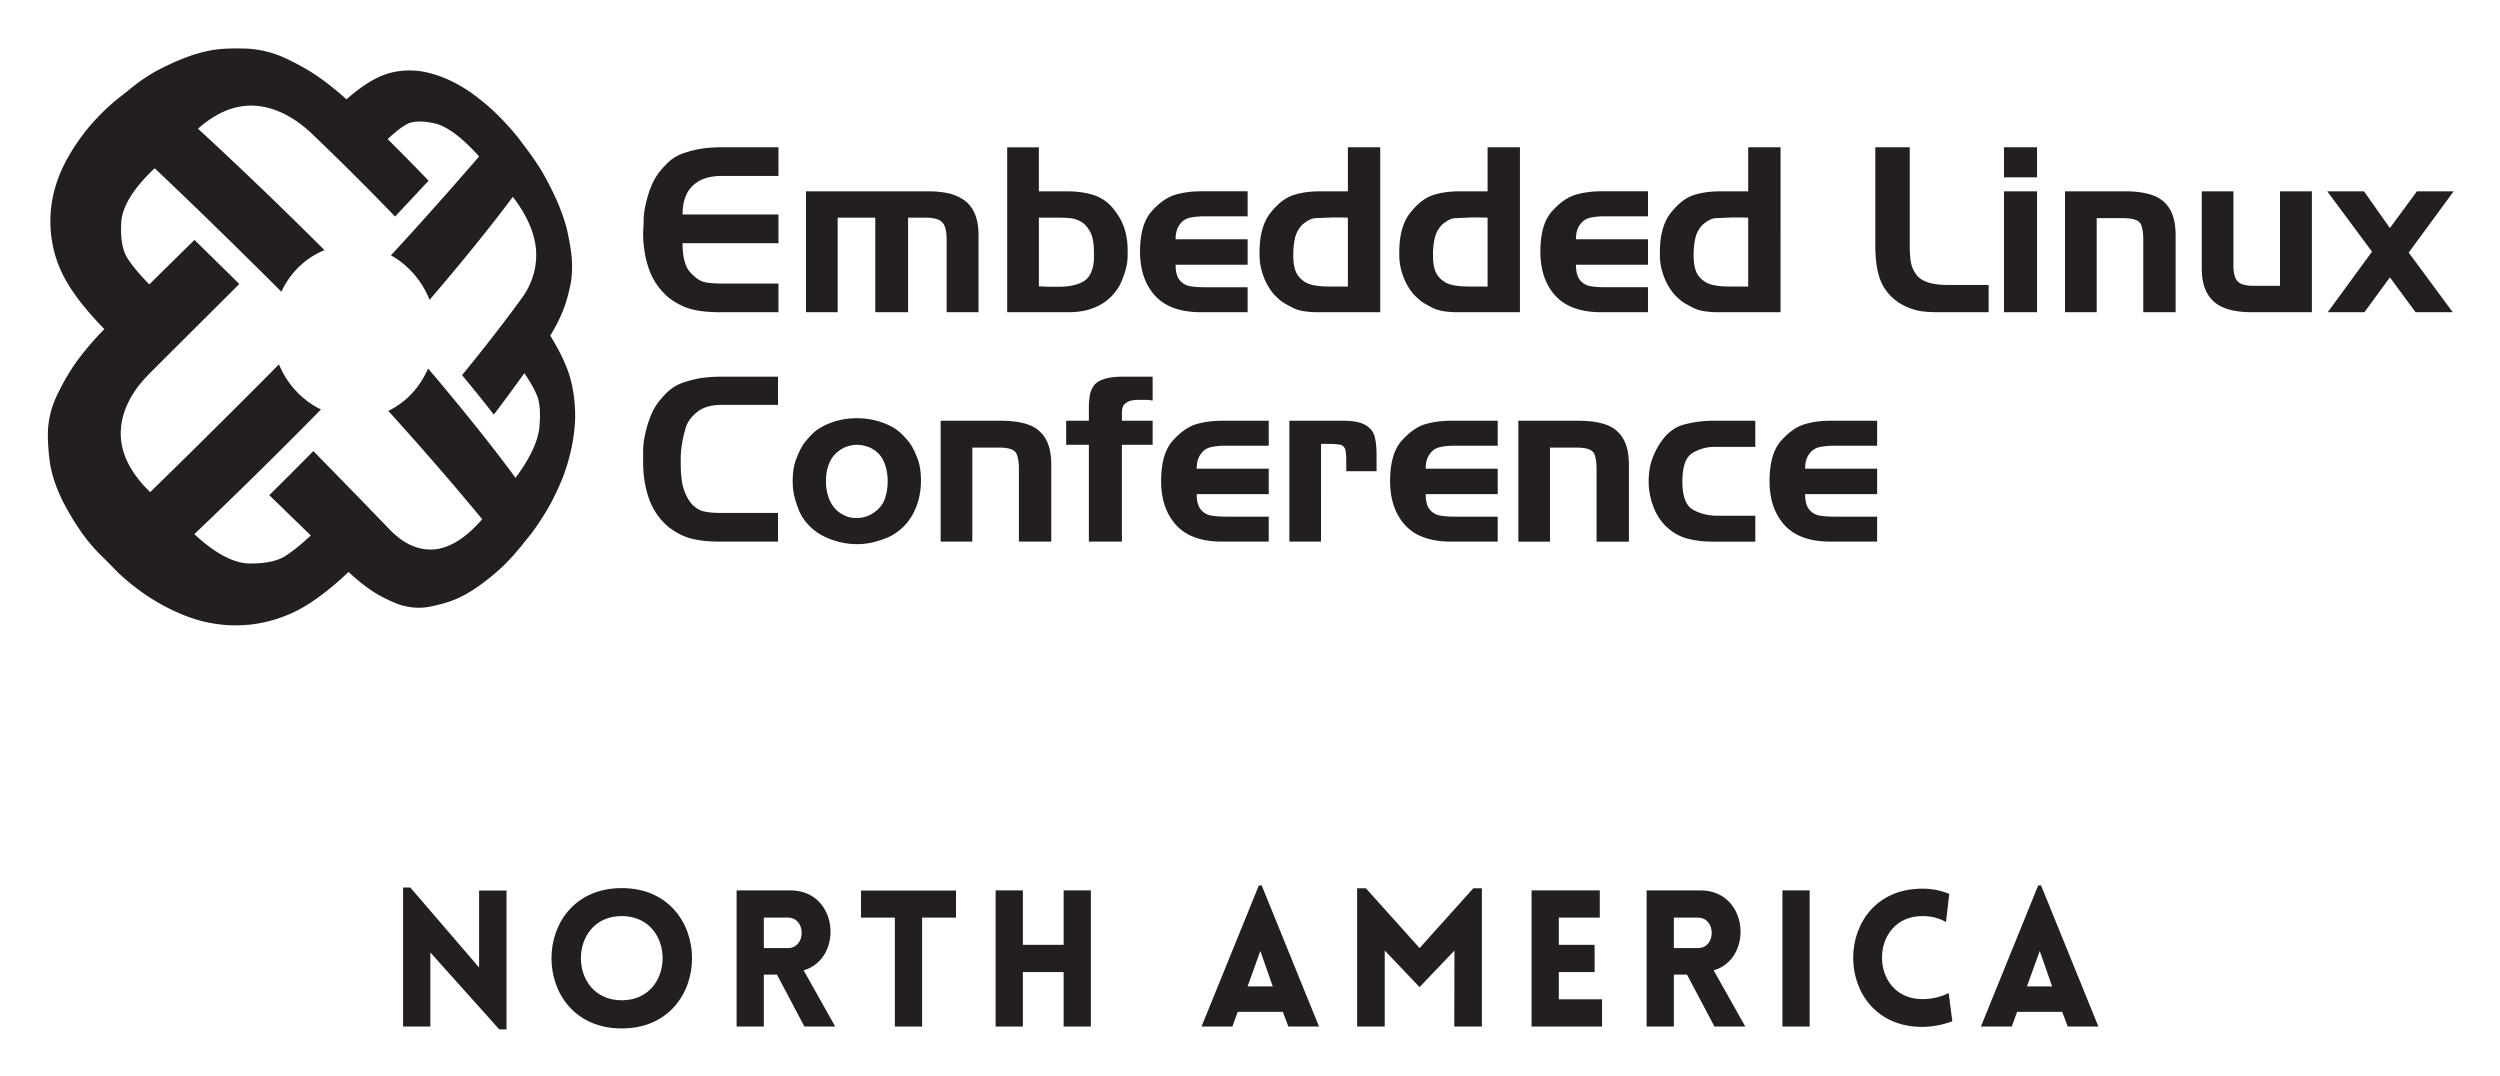 <svg xmlns="http://www.w3.org/2000/svg" role="img" viewBox="71.98 48.98 313.04 134.79"><title>ELC Logo 2025 Black.svg</title><defs><clipPath id="a"><path d="M122 160h14v17.961h-14zm0 0"/></clipPath><clipPath id="b"><path d="M141 160h18v17.961h-18zm0 0"/></clipPath><clipPath id="c"><path d="M164 160h13v17.961h-13zm0 0"/></clipPath><clipPath id="d"><path d="M179 160h13v17.961h-13zm0 0"/></clipPath><clipPath id="e"><path d="M196 160h13v17.961h-13zm0 0"/></clipPath><clipPath id="f"><path d="M222 159h16v18.961h-16zm0 0"/></clipPath><clipPath id="g"><path d="M241 160h17v17.961h-17zm0 0"/></clipPath><clipPath id="h"><path d="M263 160h10v17.961h-10zm0 0"/></clipPath><clipPath id="i"><path d="M278 160h13v17.961h-13zm0 0"/></clipPath><clipPath id="j"><path d="M295 160h4v17.961h-4zm0 0"/></clipPath><clipPath id="k"><path d="M304 160h13v17.961h-13zm0 0"/></clipPath><clipPath id="l"><path d="M320 159h15v18.961h-15zm0 0"/></clipPath></defs><g clip-path="url(#a)"><path fill="#231f20" d="M125.867 177.52h-3.414v-17.41h.906l8.613 10.02v-9.637h3.434v17.387H134.5l-8.633-9.637zm0 0"/></g><g clip-path="url(#b)"><path fill="#231f20" d="M149.832 160.184c11.734 0 11.734 17.574 0 17.574-11.73 0-11.73-17.574 0-17.574zm0 3.504c-6.82 0-6.82 10.543 0 10.543 6.824 0 6.824-10.543 0-10.543zm0 0"/></g><g clip-path="url(#c)"><path fill="#231f20" d="M172.703 177.52l-3.434-6.508H167.625v6.508h-3.41v-17.051h6.727c6.078 0 6.676 8.562 1.668 10.016l3.957 7.035zm-5.078-9.824h3.004c2.312 0 2.312-3.816 0-3.816h-3.004zm0 0"/></g><g clip-path="url(#d)"><path fill="#231f20" d="M184.031 177.52v-13.641h-4.242v-3.387h11.898v3.387h-4.246v13.641zm0 0"/></g><g clip-path="url(#e)"><path fill="#231f20" d="M205.164 177.52v-6.82h-5.105v6.82h-3.41v-17.051h3.41v6.82h5.105v-6.82h3.41v17.051zm0 0"/></g><g clip-path="url(#f)"><path fill="#231f20" d="M229.609 159.848h.355l7.18 17.672h-3.84l-.691-1.836h-5.652l-.668 1.836h-3.863zm1.738 12.641l-1.551-4.434-1.598 4.434zm0 0"/></g><g clip-path="url(#g)"><path fill="#231f20" d="M256.461 160.207h1.074v17.312h-3.457l.023-9.516-4.367 4.578-4.363-4.578v9.516h-3.457v-17.312h1.098l6.723 7.488zm0 0"/></g><g clip-path="url(#h)"><path fill="#231f20" d="M263.758 177.52v-17.051h8.539v3.41h-5.129v3.41h4.484v3.41h-4.484v3.41h5.414v3.41zm0 0"/></g><g clip-path="url(#i)"><path fill="#231f20" d="M286.656 177.52l-3.438-6.508h-1.645v6.508h-3.41v-17.051h6.727c6.082 0 6.676 8.562 1.668 10.016l3.961 7.035zm-5.082-9.824h3.004c2.316 0 2.316-3.816 0-3.816h-3.004zm0 0"/></g><g clip-path="url(#j)"><path fill="#231f20" d="M295.168 160.469h3.41v17.051h-3.41zm0 0"/></g><g clip-path="url(#k)"><path fill="#231f20" d="M312.695 163.688c-6.746 0-6.746 10.398 0 10.398 1.48 0 2.648-.43 3.293-.762l.453 3.527c-1.051.43-2.551.715-3.746.715-11.566 0-11.543-17.312 0-17.312 1.195 0 2.34.215 3.363.668l-.406 3.504c-.641-.332-1.477-.738-2.957-.738zm0 0"/></g><g clip-path="url(#l)"><path fill="#231f20" d="M327.195 159.848h.359l7.18 17.672h-3.84l-.691-1.836h-5.652l-.668 1.836h-3.863zm1.742 12.641l-1.551-4.434-1.598 4.434zm0 0"/></g><path fill="#231f20" d="M140.879 91c.57-.91 1.082-1.887 1.512-2.922.414-.977.758-2.16 1.023-3.504.055-.211.094-.473.121-.73.121-1.098.109-2.176-.047-3.332-.195-1.363-.426-2.512-.703-3.488-.273-.93-.625-1.883-1.09-2.957-.477-1.066-1-2.113-1.598-3.176-.629-1.102-1.312-2.109-2.074-3.125-.434-.562-.84-1.141-1.277-1.691-.926-1.133-1.883-2.168-2.867-3.109-.918-.852-1.852-1.613-2.824-2.324-2.086-1.449-4.27-2.434-6.539-2.766-1.887-.219-3.445.059-4.754.598-1.363.562-2.805 1.547-4.402 2.941-1.055-.965-2.199-1.887-3.398-2.738-1.203-.84-2.582-1.625-4.156-2.371-.324-.148-.617-.277-.914-.391-1.301-.496-2.625-.777-3.945-.844-1.629-.066-3.02-.02-4.133.141-1.098.168-2.266.477-3.453.922-1.23.461-2.461 1.02-3.723 1.688-1.258.684-2.418 1.504-3.543 2.438-.617.523-1.297 1-1.914 1.531-1.301 1.125-2.441 2.316-3.449 3.57-.914 1.16-1.727 2.383-2.418 3.645-1.461 2.703-2.211 5.629-1.988 8.762.188 2.551.957 4.715 2.023 6.523 1.055 1.824 2.633 3.777 4.699 5.898-1.137 1.152-2.195 2.363-3.16 3.645-.98 1.285-1.883 2.801-2.719 4.531-.16.324-.301.652-.426.98-.543 1.398-.793 2.84-.77 4.293.047 1.805.203 3.277.496 4.465.297 1.172.754 2.391 1.391 3.668.656 1.285 1.414 2.551 2.281 3.805.871 1.246 1.871 2.379 3.02 3.473.625.598 1.176 1.234 1.793 1.809 1.293 1.188 2.617 2.207 4.012 3.086 1.25.785 2.562 1.453 3.898 2.008 2.746 1.121 5.68 1.586 8.805 1.195 2.445-.332 4.57-1.145 6.332-2.16 1.723-1.012 3.617-2.492 5.625-4.387.922.855 1.863 1.645 2.867 2.316.988.668 2.137 1.242 3.414 1.734.242.086.477.164.742.207 1.027.258 2.07.301 3.195.078 1.32-.262 2.418-.59 3.297-.969.84-.363 1.746-.879 2.707-1.547.93-.652 1.852-1.391 2.797-2.246.91-.84 1.766-1.785 2.574-2.777.453-.582.914-1.109 1.336-1.664.863-1.164 1.621-2.34 2.301-3.559.598-1.102 1.125-2.238 1.594-3.398.91-2.395 1.465-4.891 1.551-7.465.02-2.102-.266-3.863-.723-5.359-.496-1.543-1.289-3.145-2.398-4.949zm-14.387 26.758c-1.633.168-3.199-.336-4.707-1.547-.344-.285-.703-.586-1.039-.957-2.977-3.09-6.168-6.363-9.531-9.793-1.824 1.852-3.66 3.691-5.516 5.52 1.777 1.727 3.508 3.41 5.195 5.047-1.23 1.156-2.332 2.039-3.254 2.613-1.012.621-2.5.922-4.473.891-1.969-.047-4.242-1.25-6.855-3.664 5.297-5.051 10.621-10.293 15.863-15.617-2.34-1.129-4.23-3.141-5.262-5.645-5.371 5.418-10.781 10.777-16.129 15.996-2.484-2.41-3.715-4.895-3.684-7.445.035-2.098.852-4.148 2.461-6.148h.008a16.763 16.763 0 0 1 1.223-1.352c3.73-3.723 7.461-7.441 11.152-11.113-1.867-1.848-3.746-3.691-5.613-5.523-1.879 1.844-3.766 3.703-5.656 5.57-1.23-1.25-2.152-2.355-2.746-3.297-.637-1.016-.887-2.527-.758-4.527.133-1.969 1.531-4.219 4.18-6.719 5.23 4.957 10.539 10.137 15.863 15.461 1.109-2.395 3.039-4.254 5.398-5.207-5.277-5.273-10.598-10.379-15.84-15.207 2.344-2.07 4.691-3.012 7.105-2.879 1.969.125 3.906.906 5.812 2.352.418.324.852.691 1.289 1.098 3.531 3.379 7.055 6.883 10.477 10.43 1.449-1.566 2.852-3.043 4.188-4.488-1.68-1.754-3.395-3.492-5.125-5.207.941-.887 1.758-1.52 2.453-1.902.758-.371 1.91-.402 3.469-.062 1.504.348 3.367 1.734 5.535 4.133-3.133 3.621-6.82 7.805-11.039 12.383 2.148 1.195 3.875 3.176 4.836 5.57 4.051-4.727 7.551-9.043 10.426-12.895 1.734 2.266 2.676 4.406 2.891 6.492.148 1.734-.18 3.367-1.008 4.961-.191.395-.418.75-.672 1.105-2.262 3.113-4.797 6.391-7.574 9.766 1.391 1.672 2.719 3.312 3.98 4.941 1.344-1.766 2.617-3.496 3.824-5.191.75 1.105 1.285 2.059 1.613 2.879.332.902.426 2.195.266 3.926-.195 1.777-1.156 3.832-2.984 6.305-3.09-4.195-6.773-8.777-10.953-13.691-1.012 2.355-2.777 4.258-4.984 5.305 4.438 4.902 8.383 9.461 11.762 13.57-1.98 2.281-3.93 3.531-5.867 3.766zm33.555-50.195c-.734.098-1.527.285-2.367.562-.844.277-1.562.711-2.156 1.305-.594.594-1.043 1.133-1.348 1.609-.309.48-.578 1.035-.805 1.668-.23.633-.422 1.301-.574 2.012-.156.707-.23 1.434-.23 2.18l-.059 1.238c0 1.625.246 3.141.734 4.539.488 1.395 1.316 2.594 2.484 3.59.977.727 1.945 1.211 2.914 1.449.969.242 2.141.359 3.52.359h7.297v-3.59h-7.125c-.898 0-1.621-.062-2.168-.188s-1.137-.535-1.766-1.234c-.633-.699-.949-1.91-.949-3.633h12.008v-3.594h-12.008c0-1.59.426-2.789 1.277-3.605.852-.812 2.055-1.219 3.605-1.219h7.125v-3.59h-7.184c-.746 0-1.488.047-2.227.141zm30.195 9.684c.18.402.27.984.27 1.75v9.078h3.996v-9.594c0-1.074-.145-1.957-.434-2.656-.285-.699-.691-1.254-1.219-1.668-.527-.41-1.176-.723-1.941-.934-.82-.191-1.723-.289-2.699-.289h-15.312v15.141h3.965V76.238h4.711v11.836h4.109V76.238h2.27c.535 0 1.004.07 1.406.203.402.133.695.402.879.805zm18.586 10.324c.891-.332 1.641-.809 2.254-1.422.613-.609 1.062-1.273 1.352-1.98.285-.707.48-1.301.586-1.781.105-.477.16-.977.16-1.492v-.547c0-.996-.137-1.914-.402-2.758-.27-.844-.734-1.672-1.395-2.484-.66-.816-1.473-1.379-2.441-1.695-.965-.316-2.102-.477-3.402-.477h-3.477v-5.512h-3.965v20.652h7.672c1.148 0 2.168-.168 3.059-.504zm-5.527-2.684l-1.238-.059v-8.59h2.469c.711 0 1.262.031 1.652.086.395.059.789.203 1.191.434.402.227.766.637 1.094 1.219.324.586.488 1.441.488 2.57v1.008c-.117 1.34-.559 2.23-1.328 2.672-.77.441-1.809.66-3.113.66zm24.902 3.188v-3.129h-5.316c-.898 0-1.598-.059-2.094-.176-.52-.152-.918-.434-1.195-.844-.277-.414-.414-1.012-.414-1.797h9.02v-3.188h-9.02c0-.785.172-1.398.516-1.84.289-.422.68-.699 1.18-.832.496-.137 1.176-.203 2.039-.203h5.285v-3.133h-5.832c-1.168 0-2.246.145-3.23.434-.988.285-1.969.973-2.945 2.055-.977 1.082-1.465 2.77-1.465 5.07 0 2.297.625 4.137 1.883 5.516 1.254 1.379 3.172 2.066 5.758 2.066zm12.555-15.141h-3.422c-1.34 0-2.492.164-3.461.492-.965.324-1.906 1.062-2.812 2.211-.91 1.148-1.367 2.797-1.367 4.941v.316c0 .688.094 1.359.273 2.008.184.652.43 1.258.746 1.812.316.555.648 1 .992 1.336.344.336.617.574.82.715.199.145.648.398 1.348.762.699.367 1.777.547 3.234.547h7.699V67.422h-4.051zm0 11.922h-2.301c-1.453 0-2.473-.184-3.059-.559-.582-.371-.977-.824-1.176-1.352-.203-.523-.305-1.191-.305-1.996 0-.82.078-1.555.23-2.195.152-.641.469-1.203.949-1.68.633-.52 1.176-.777 1.637-.777l1.98-.086h1.121l.922.027zm7.453-.141c.316.555.648 1 .992 1.336.344.336.617.574.816.715.203.145.652.398 1.352.762.699.367 1.777.547 3.23.547h7.699V67.422H258.25v5.512h-3.418c-1.34 0-2.496.164-3.461.492-.969.324-1.906 1.062-2.816 2.211-.91 1.148-1.363 2.797-1.363 4.941v.316c0 .688.09 1.359.273 2.008.18.652.43 1.258.746 1.812zm3.434-5.961c.152-.641.469-1.203.949-1.68.629-.52 1.176-.777 1.637-.777l1.98-.086h1.121l.918.027v8.617h-2.297c-1.457 0-2.477-.184-3.059-.559-.586-.371-.977-.824-1.18-1.352-.199-.523-.301-1.191-.301-1.996 0-.82.078-1.555.23-2.195zm17.625-5.387c-.988.285-1.969.973-2.945 2.055-.977 1.082-1.465 2.77-1.465 5.07 0 2.297.625 4.137 1.879 5.516 1.254 1.379 3.176 2.066 5.762 2.066h5.832v-3.129h-5.316c-.898 0-1.598-.059-2.098-.176-.516-.152-.914-.434-1.191-.844-.277-.414-.414-1.012-.414-1.797h9.02v-3.188h-9.02c0-.785.172-1.398.516-1.84.285-.422.68-.699 1.18-.832.496-.137 1.176-.203 2.039-.203h5.285v-3.133H272.5c-1.168 0-2.246.145-3.23.434zm11.574 11.348c.316.555.648 1 .992 1.336.344.336.617.574.816.715.203.145.652.398 1.352.762.699.367 1.777.547 3.23.547h7.699V67.422h-4.051v5.512h-3.418c-1.34 0-2.492.164-3.461.492-.965.324-1.906 1.062-2.816 2.211-.906 1.148-1.363 2.797-1.363 4.941v.316c0 .688.09 1.359.273 2.008.184.652.43 1.258.746 1.812zm3.434-5.961c.152-.641.469-1.203.949-1.68.633-.52 1.176-.777 1.637-.777l1.98-.086h1.121l.918.027v8.617h-2.297c-1.457 0-2.477-.184-3.059-.559-.586-.371-.977-.824-1.18-1.352-.199-.523-.301-1.191-.301-1.996 0-.82.078-1.555.23-2.195zm28.957 5.527c-.672-.246-1.148-.621-1.438-1.117-.324-.5-.523-1.055-.59-1.668-.066-.613-.098-1.098-.098-1.449v-12.625h-4.312v12.293c0 .805.051 1.582.145 2.328.098.746.273 1.449.531 2.109.262.66.668 1.281 1.223 1.855s1.195 1.023 1.926 1.348c.727.328 1.402.527 2.023.605.621.074 1.336.113 2.141.113h6.203v-3.418h-5.168c-1.055 0-1.918-.125-2.586-.375zm9.68-16.859h4.137v3.762h-4.137zm0 5.512h4.137v15.141h-4.137zm18.613.492c-.918-.328-2.078-.492-3.473-.492h-7.5v15.141h3.965V76.297h3.219c.766 0 1.328.078 1.695.23.363.152.594.387.688.703.098.316.16.613.188.891a8.93 8.93 0 0 1 .043.875v9.078h4.051v-9.594c0-1.418-.25-2.531-.746-3.348-.5-.812-1.207-1.383-2.129-1.707zm15.945 11.344h-3.246c-.652 0-1.168-.074-1.551-.227-.383-.156-.652-.422-.805-.805-.152-.383-.23-.883-.23-1.496V72.934h-3.965v9.598c0 1.359.246 2.445.734 3.262.488.812 1.191 1.395 2.109 1.75.922.355 2.059.531 3.418.531h7.527V72.934h-3.992zm21.746-11.836h-4.598l-3.387 4.598-3.246-4.598h-4.598l5.602 7.559-5.543 7.582h4.594l3.191-4.367 3.215 4.367h4.656l-5.516-7.469zM159.992 96.289c-.738.098-1.527.285-2.371.562-.844.277-1.562.711-2.156 1.305-.594.594-1.043 1.133-1.348 1.609-.309.48-.574 1.035-.805 1.668-.23.633-.422 1.301-.574 2.012-.152.707-.23 1.434-.23 2.184v1.234c0 1.629.242 3.141.73 4.539.484 1.398 1.312 2.594 2.477 3.59.973.727 1.941 1.211 2.906 1.449.965.242 2.133.359 3.508.359h7.27v-3.59h-7.105c-.879 0-1.598-.062-2.152-.188-.551-.125-1.066-.434-1.547-.934-.363-.441-.645-.918-.844-1.438-.203-.516-.332-1-.387-1.449-.059-.449-.098-.832-.117-1.148-.016-.316-.027-.609-.027-.875v-.691c0-.613.047-1.23.145-1.852.094-.625.25-1.305.461-2.039.207-.738.688-1.41 1.434-2.012.746-.605 1.754-.906 3.016-.906h7.125v-3.531h-7.18c-.75 0-1.492.047-2.227.141zm26.039 8.375c-.266-.41-.684-.891-1.25-1.438-.562-.543-1.348-.992-2.355-1.348-1.004-.355-2.055-.531-3.145-.531-1.148 0-2.227.188-3.23.559-1.008.375-1.781.832-2.328 1.379-.547.547-.949 1.02-1.207 1.422-.258.402-.535.98-.832 1.738-.297.758-.445 1.68-.445 2.773 0 .574.047 1.113.145 1.621.094.508.297 1.16.602 1.953.305.797.809 1.527 1.508 2.199.699.672 1.574 1.191 2.629 1.566 1.055.371 2.105.559 3.16.559.555 0 1.09-.047 1.609-.145.516-.094 1.156-.281 1.926-.559.766-.277 1.512-.75 2.238-1.422.746-.746 1.309-1.625 1.68-2.629.375-1.004.562-2.055.562-3.145 0-1.148-.145-2.094-.434-2.832-.285-.734-.562-1.309-.832-1.723zm-3.23 6.707c-.223.691-.668 1.273-1.336 1.754-.672.48-1.418.719-2.242.719-.23 0-.465-.02-.703-.059-.238-.039-.434-.094-.59-.172-.859-.344-1.496-.91-1.91-1.695-.41-.785-.617-1.668-.617-2.645 0-.727.09-1.367.273-1.922.184-.555.445-1.023.789-1.41.348-.383.777-.699 1.293-.945.535-.211 1.055-.316 1.551-.316.441 0 .93.094 1.465.285.824.348 1.422.898 1.797 1.652.375.758.559 1.645.559 2.656 0 .711-.109 1.41-.328 2.098zm17.938-9.219c-.918-.328-2.078-.488-3.473-.488h-7.5v15.137h3.965v-11.777h3.219c.766 0 1.328.078 1.695.23.363.152.59.387.688.703.098.316.16.613.188.891a8.93 8.93 0 0 1 .043.875v9.078h4.051v-9.594c0-1.418-.25-2.531-.746-3.348-.5-.812-1.207-1.383-2.129-1.707zm9.453-5.691c-.574.176-.996.453-1.266.836-.266.383-.434.824-.5 1.32-.07.5-.102.891-.102 1.18v1.867h-2.844v3.016h2.844v12.121h4.137v-12.121h3.848v-3.016h-3.848v-.922c0-.688.18-1.129.547-1.32.285-.25.832-.375 1.637-.375h1.035l.629.086v-2.984h-3.82c-.957 0-1.723.105-2.297.312zm11.59 5.633c-.984.289-1.969.973-2.945 2.055-.977 1.082-1.465 2.77-1.465 5.07 0 2.297.629 4.137 1.883 5.516 1.254 1.379 3.176 2.066 5.758 2.066h5.832v-3.129h-5.312c-.902 0-1.602-.059-2.098-.176-.516-.152-.914-.434-1.191-.844-.277-.414-.418-1.012-.418-1.797h9.02v-3.188h-9.02c0-.785.172-1.398.52-1.84.285-.422.676-.699 1.176-.832.5-.137 1.18-.203 2.039-.203h5.285v-3.129h-5.832c-1.168 0-2.242.141-3.23.43zm21.129.086c-.613-.344-1.531-.516-2.758-.516h-6.723v15.137h3.965V104.562h.863c.441 0 .754.012.945.031.191.02.414.047.664.086.266.094.449.273.543.531.098.258.145.781.145 1.566v1.207h3.793v-1.926c0-1.055-.086-1.879-.258-2.473-.176-.594-.566-1.062-1.18-1.406zm7.543-.086c-.988.289-1.969.973-2.945 2.055-.977 1.082-1.465 2.77-1.465 5.07 0 2.297.625 4.137 1.879 5.516 1.254 1.379 3.176 2.066 5.762 2.066h5.832v-3.129h-5.316c-.898 0-1.598-.059-2.098-.176-.516-.152-.914-.434-1.191-.844-.277-.414-.414-1.012-.414-1.797h9.02v-3.188h-9.02c0-.785.172-1.398.516-1.84.285-.422.68-.699 1.18-.832.496-.137 1.176-.203 2.039-.203h5.285v-3.129h-5.832c-1.168 0-2.246.141-3.23.43zm22.621.059c-.918-.328-2.078-.488-3.477-.488h-7.496v15.137h3.961v-11.777h3.219c.766 0 1.332.078 1.695.23.363.152.594.387.688.703.098.316.16.613.188.891.031.277.043.57.043.875v9.078h4.051v-9.594c0-1.418-.246-2.531-.746-3.348-.5-.812-1.207-1.383-2.125-1.707zm11.605-.375c-.613.078-1.27.211-1.969.402-.699.191-1.383.613-2.055 1.266-.457.496-.871 1.082-1.234 1.75-.363.672-.621 1.336-.777 1.996-.152.66-.227 1.355-.227 2.082 0 1.035.188 2.07.574 3.105.383 1.031.945 1.898 1.695 2.598.746.699 1.602 1.18 2.57 1.438.965.258 2.016.387 3.145.387h5.371v-3.246h-4.711c-1.188 0-2.223-.254-3.102-.762-.883-.504-1.32-1.68-1.32-3.52 0-1.875.426-3.066 1.277-3.574.852-.508 1.766-.762 2.742-.762h5.113v-3.273h-5.371c-.535 0-1.109.039-1.723.113zm13.285.316c-.988.289-1.969.973-2.945 2.055-.977 1.082-1.465 2.77-1.465 5.07 0 2.297.629 4.137 1.883 5.516 1.254 1.379 3.172 2.066 5.758 2.066h5.832v-3.129h-5.312c-.902 0-1.602-.059-2.098-.176-.52-.152-.914-.434-1.191-.844-.277-.414-.418-1.012-.418-1.797h9.02v-3.188h-9.02c0-.785.172-1.398.516-1.84.289-.422.68-.699 1.18-.832.496-.137 1.18-.203 2.039-.203h5.285v-3.129h-5.832c-1.168 0-2.242.141-3.23.43zm0 0"/></svg>